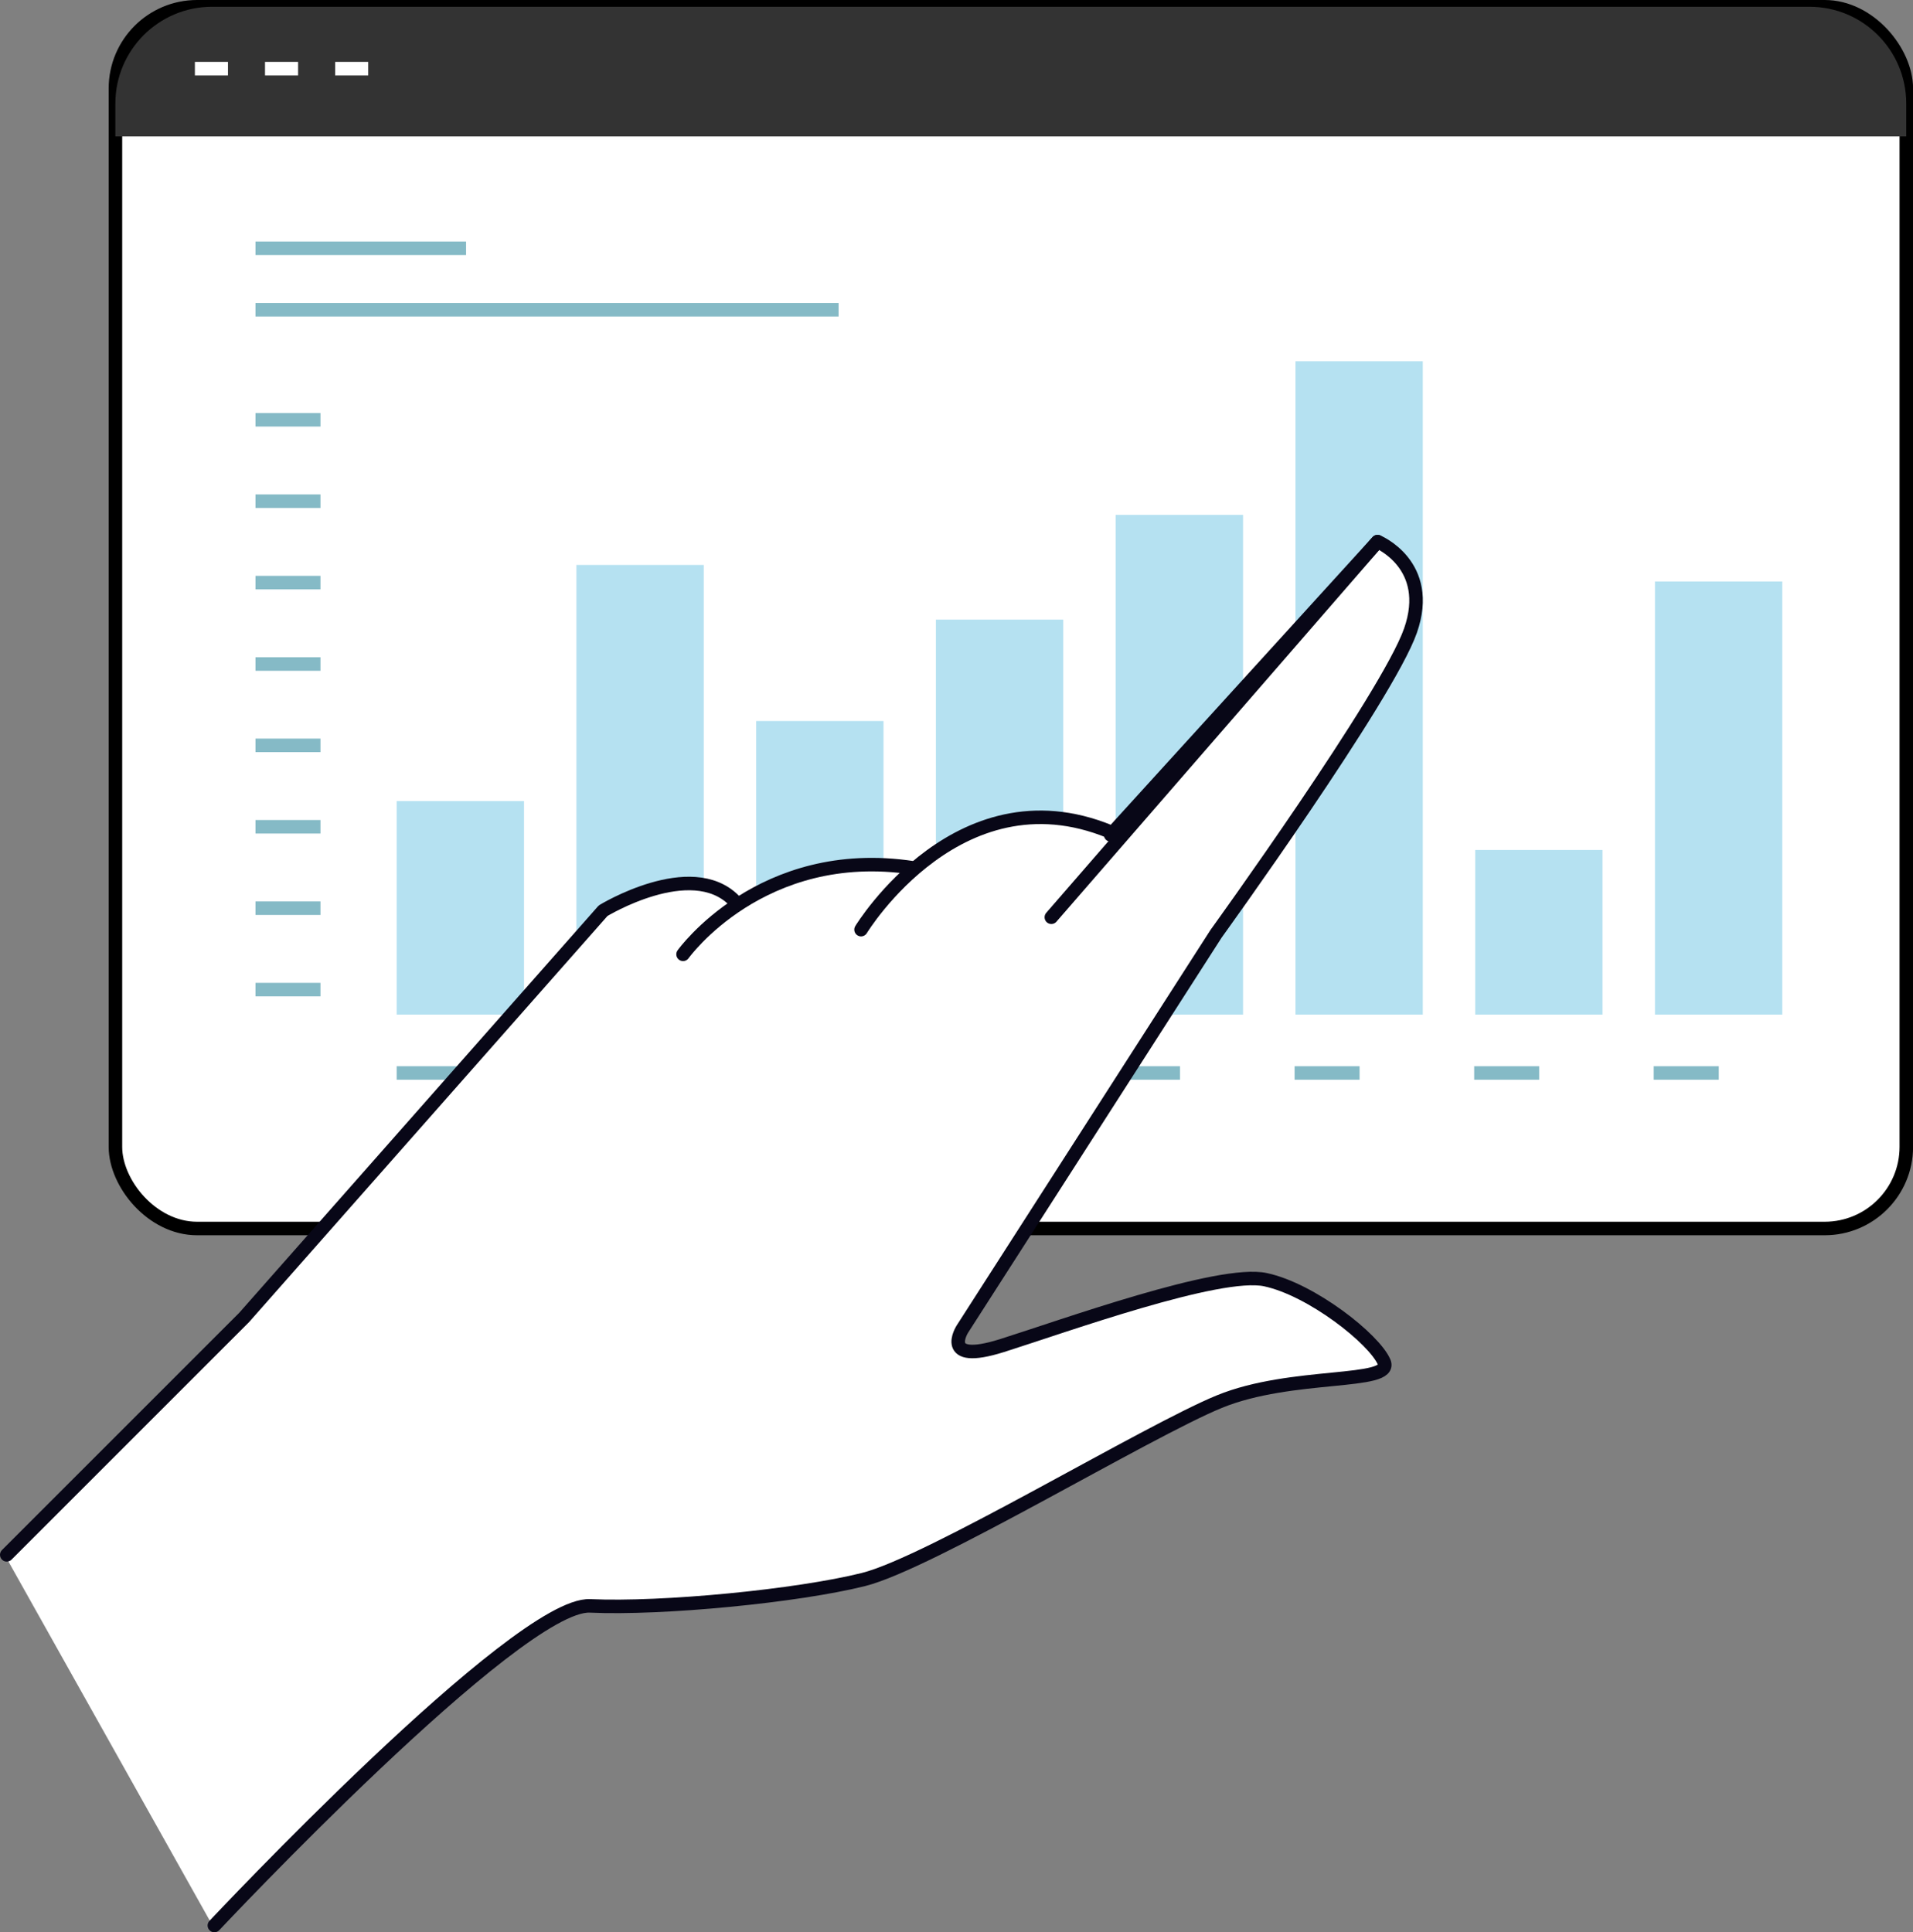 <?xml version="1.0" encoding="UTF-8"?><svg id="Layer_2" xmlns="http://www.w3.org/2000/svg" viewBox="0 0 282.89 285.76"><rect x="0" y="0" width="282.89" height="285.76" fill="#808080" stroke="none"/><defs><style>.cls-1,.cls-2{fill:#fff;}.cls-3{fill:#b5e1f1;}.cls-4{fill:#333;}.cls-5{stroke:#fff;}.cls-5,.cls-6,.cls-2,.cls-7{stroke-width:2px;}.cls-5,.cls-6,.cls-7{fill:none;}.cls-6{stroke:#85bac6;}.cls-2{stroke:#000;}.cls-2,.cls-7{stroke-linecap:round;stroke-linejoin:round;}.cls-7{stroke:#080717;}</style></defs><g id="_Layer_"><g><g><rect class="cls-2" x="17.07" y="1" width="264.83" height="180.68" rx="12.07" ry="12.07"/><g><rect class="cls-1" x="58.66" y="53.1" width="18.83" height="96.95"/><rect class="cls-1" x="85.24" y="53.1" width="18.83" height="96.95"/><rect class="cls-1" x="111.82" y="53.1" width="18.83" height="96.95"/><rect class="cls-1" x="138.4" y="53.1" width="18.83" height="96.95"/><rect class="cls-1" x="164.99" y="53.1" width="18.83" height="96.95"/><rect class="cls-1" x="191.57" y="53.1" width="18.83" height="96.95"/><rect class="cls-1" x="218.15" y="53.1" width="18.83" height="96.95"/><rect class="cls-1" x="244.73" y="53.1" width="18.83" height="96.95"/></g><path class="cls-4" d="M281.89,20.17v-4.86c0-7.9-6.41-14.31-14.31-14.31H31.37c-7.9,0-14.31,6.41-14.31,14.31v4.86H281.89Z"/><rect class="cls-3" x="58.66" y="118.47" width="18.83" height="31.58"/><rect class="cls-3" x="85.24" y="83.55" width="18.83" height="66.5"/><rect class="cls-3" x="111.82" y="106.63" width="18.83" height="43.42"/><rect class="cls-3" x="138.4" y="91.63" width="18.83" height="58.42"/><rect class="cls-3" x="164.99" y="76.14" width="18.83" height="73.91"/><rect class="cls-3" x="191.57" y="53.43" width="18.83" height="96.62"/><rect class="cls-3" x="218.15" y="125.7" width="18.83" height="24.35"/><rect class="cls-3" x="244.73" y="86" width="18.83" height="64.05"/><line class="cls-6" x1="37.78" y1="36.72" x2="68.92" y2="36.72"/><line class="cls-6" x1="37.78" y1="45.81" x2="124.01" y2="45.81"/><line class="cls-6" x1="37.78" y1="146.35" x2="47.39" y2="146.35"/><line class="cls-6" x1="37.78" y1="134.31" x2="47.39" y2="134.31"/><line class="cls-6" x1="37.78" y1="122.27" x2="47.39" y2="122.27"/><line class="cls-6" x1="37.78" y1="110.23" x2="47.39" y2="110.23"/><line class="cls-6" x1="37.78" y1="98.2" x2="47.39" y2="98.2"/><line class="cls-6" x1="37.78" y1="86.16" x2="47.39" y2="86.16"/><line class="cls-6" x1="37.78" y1="74.12" x2="47.39" y2="74.12"/><line class="cls-6" x1="37.78" y1="62.08" x2="47.39" y2="62.08"/><line class="cls-5" x1="28.82" y1="10.15" x2="33.71" y2="10.15"/><line class="cls-5" x1="39.19" y1="10.15" x2="44.08" y2="10.15"/><line class="cls-5" x1="49.56" y1="10.15" x2="54.45" y2="10.15"/><line class="cls-6" x1="58.66" y1="158.68" x2="68.27" y2="158.68"/><line class="cls-6" x1="85.21" y1="158.68" x2="94.83" y2="158.68"/><line class="cls-6" x1="111.77" y1="158.68" x2="121.38" y2="158.68"/><line class="cls-6" x1="138.33" y1="158.68" x2="147.94" y2="158.68"/><line class="cls-6" x1="164.88" y1="158.68" x2="174.5" y2="158.68"/><line class="cls-6" x1="191.44" y1="158.68" x2="201.05" y2="158.68"/><line class="cls-6" x1="218" y1="158.68" x2="227.61" y2="158.68"/><line class="cls-6" x1="244.55" y1="158.68" x2="254.17" y2="158.68"/></g><path class="cls-1" d="M.71,229.97l35.21-35.17,53.3-60.32s10.03-5.65,15.39-3.06c7.61,3.68,6.79-1.24,15.22-2.7,7.24-1.26,14.73,.25,14.73,.25,0,0,7.64-7.12,14.98-7.61,7.34-.49,14.99,1.89,14.99,1.89l39.61-43.47s8.31,3.42,4.89,13.19c-3.42,9.77-28.85,44.93-28.85,44.93l-37.66,58.61s-3.42,5.37,5.87,2.44c9.29-2.93,32.28-11.23,39.12-9.77,6.85,1.47,16.14,8.79,17.61,12.21s-13.69,1.47-24.45,5.86c-10.76,4.4-43.04,23.93-52.82,26.37-9.78,2.44-29.83,4.4-40.59,3.91-10.76-.49-55.75,47.38-55.75,47.38L.71,229.97Z"/><g><path class="cls-7" d="M164.24,123.47l39.47-43.37s8.28,3.41,4.87,13.16c-3.41,9.75-28.75,44.83-28.75,44.83l-37.52,58.47s-3.41,5.36,5.85,2.44c9.26-2.92,32.16-11.21,38.98-9.75,6.82,1.46,16.08,8.77,17.54,12.18s-13.64,1.46-24.36,5.85c-10.72,4.39-42.88,23.88-52.63,26.31-9.75,2.44-29.72,4.39-40.44,3.9-10.72-.49-55.55,47.27-55.55,47.27"/><path class="cls-7" d="M1,229.94l35.08-35.08,53.11-60.18s12.96-7.92,19.35-1.53"/><path class="cls-7" d="M101.01,141.13s11.57-16.2,33.99-12.79"/><path class="cls-7" d="M127.33,137.48s14.86-24.47,37.89-14.01"/><line class="cls-7" x1="155.47" y1="135.65" x2="203.71" y2="80.1"/></g></g></g></svg>